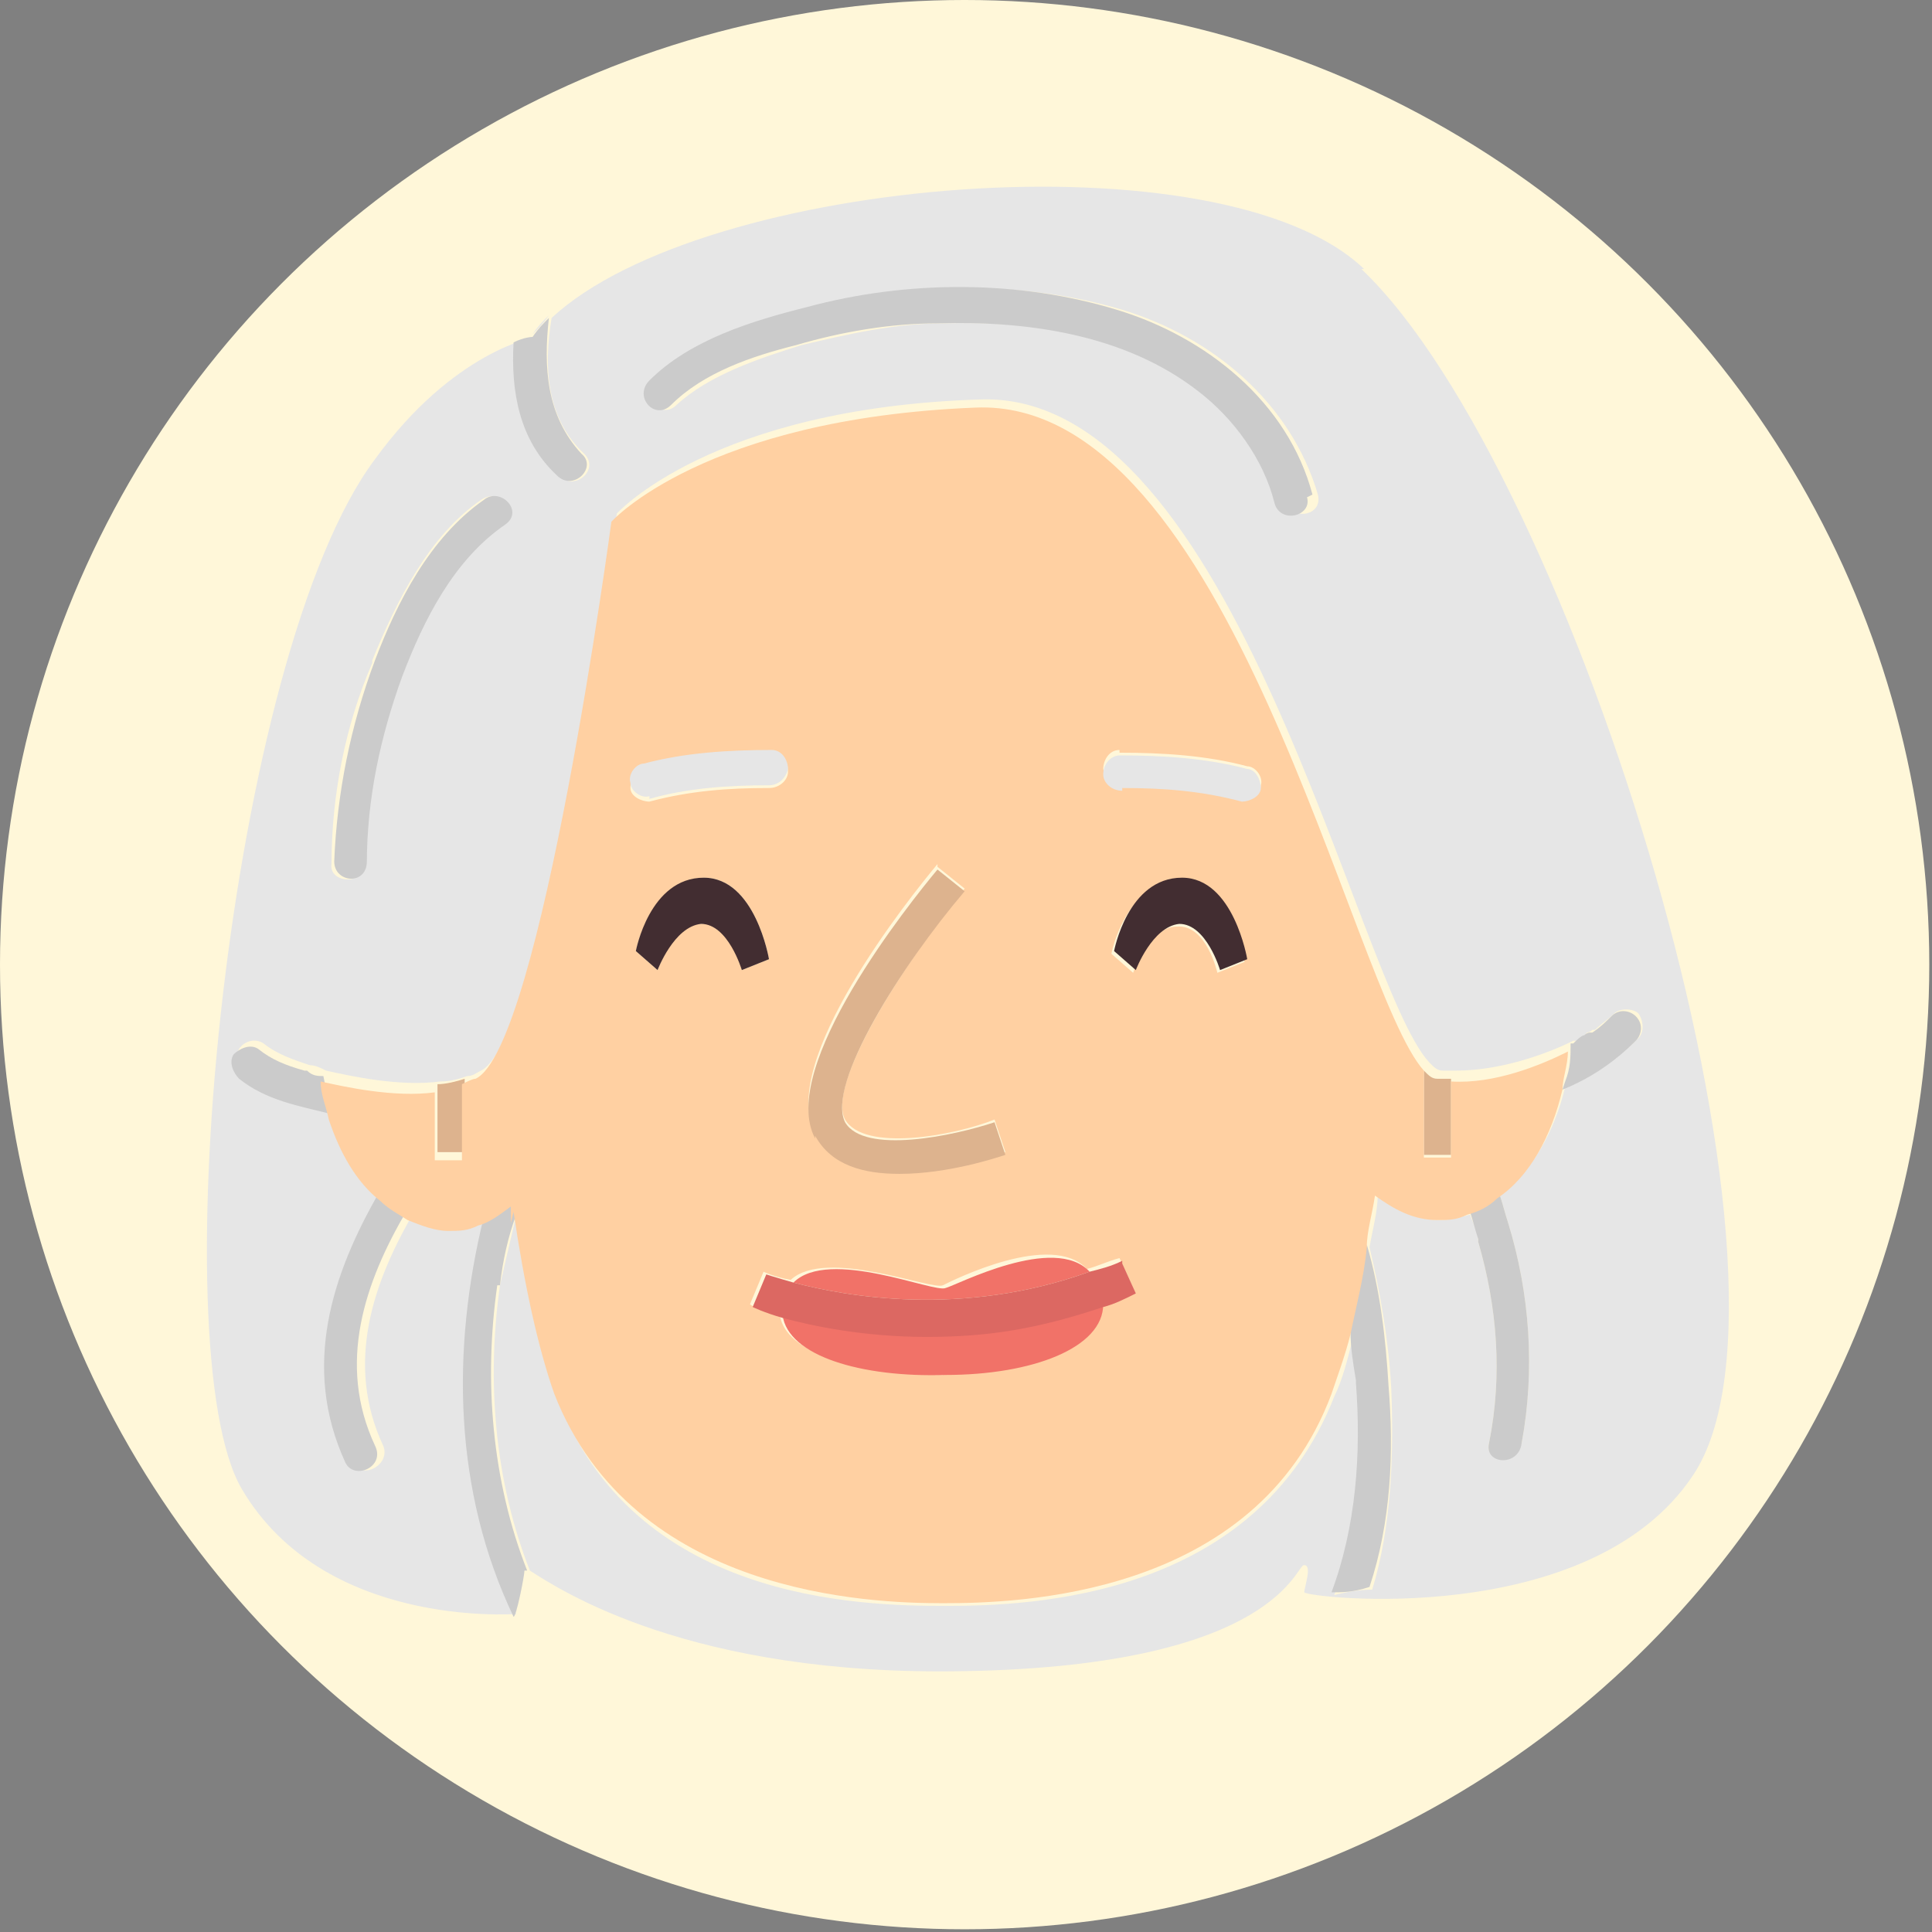 <?xml version="1.0" encoding="UTF-8"?>
<svg id="Capa_1" data-name="Capa 1" xmlns="http://www.w3.org/2000/svg" version="1.1" viewBox="0 0 71.1 71.1">
  <rect x="0" y="0" width="71.1" height="71.1" fill="#808080" stroke="none"/>
  <defs>
    <style>
      .cls-1 {
        fill: #dc6862;
      }

      .cls-1, .cls-2, .cls-3, .cls-4, .cls-5, .cls-6, .cls-7, .cls-8 {
        stroke-width: 0px;
      }

      .cls-2 {
        fill: #fff7d9;
      }

      .cls-3 {
        fill: #f17268;
      }

      .cls-4 {
        fill: #ffd0a2;
      }

      .cls-5 {
        fill: #e6e6e6;
      }

      .cls-6 {
        fill: #cbcbcb;
      }

      .cls-7 {
        fill: #ddb38e;
      }

      .cls-8 {
        fill: #422d31;
      }
    </style>
  </defs>
  <circle class="cls-2" cx="35.5" cy="35.5" r="35.5"/>
  <g>
    <path class="cls-5" d="M19.6,12.3c.2-.2.4-.4.6-.7-.2.2-.4.4-.6.7Z"/>
    <path class="cls-5" d="M50.2,9.9c-5.2-5-24.3-3.4-29.9,1.8-.3,1.8-.2,3.7,1.2,5,.6.6-.4,1.4-.9.8-1.4-1.4-1.7-3.1-1.6-4.9.4-.2.7-.2.7-.2,0,0-3,.5-5.9,4.5-5.4,7.2-7.9,32.8-4.9,37.9,3,5.1,9.9,4.6,10.1,4.6,0,0,0,0,0,0-2.2-4.6-2.3-9.8-1.1-14.7-.3.1-.7.2-1.1.2-.5,0-1-.1-1.5-.4-1.6,2.7-2.6,5.7-1.2,8.7.3.7-.8,1.3-1.1.6-1.6-3.4-.5-6.9,1.3-10-.8-.7-1.5-1.7-1.9-3-1.2-.3-2.4-.5-3.4-1.3-.3-.2-.4-.6-.2-.9.2-.3.6-.4.9-.2.5.4,1.1.6,1.7.8.2,0,.4.1.6.2,0,0,0,0,0,0,.9.2,2.7.6,4.2.4.4,0,.7-.1,1-.2.2,0,.3-.1.5-.2,2.3-1.1,5-20.5,5-20.5,0,0,3.5-3.9,13.4-4.2,9.4-.3,13.8,21.5,16.5,24.4.2.2.3.3.5.3.2,0,.4,0,.5,0,1.6,0,3.3-.6,4.3-1.1,0,0,0,0,0,0,0,0,0,0,.1,0,.2,0,.3-.2.4-.3,0,0,0,0,0,0,0,0,0,0,0,0,0,0,.1,0,.2-.1,0,0,0,0,0,0,0,0,.1,0,.1,0,0,0,0,0,0,0,.2-.2.5-.4.7-.6.2-.2.7-.2.9,0,.2.3.2.7,0,.9-.8.8-1.7,1.3-2.7,1.8-.4,1.7-1.3,3.2-2.4,4,.1.3.2.7.3,1,.8,2.6,1,5.4.5,8.1-.2.8-1.4.7-1.2,0,.5-2.5.3-5-.4-7.4,0-.4-.2-.7-.3-1-.4.1-.7.2-1.1.2-.8,0-1.6-.3-2.3-.9,0,.6-.2,1.3-.3,1.9.4,1.7.7,3.4.8,5.2.1,2.5,0,5.1-.7,7.4-.5,0-1,.1-1.4.2,1-2.4,1-5.1.9-7.7,0-.6-.1-1.2-.2-1.8-.2.8-.4,1.6-.7,2.2-2.9,7.4-11.1,7.7-14.3,7.7s-11.5-.2-14.3-7.7c-.6-1.6-1.1-4-1.5-6.7-.2.9-.4,1.7-.6,2.6-.5,3.5-.2,7.2,1.1,10.5,0,0,0,0,0,0,1.1.7,5.9,3.9,16,3.7,11.6-.2,12.2-4,12.5-3.9.3,0,0,.8,0,1,.1.2,10.5,1.4,14.3-4.3,4.8-7.1-4.4-37-12.2-44.4ZM13.7,24.3c.9-2.2,2.1-4.6,4-5.9.7-.5,1.5.5.8.9-1.9,1.3-3,3.5-3.8,5.6-.9,2.2-1.3,4.6-1.3,6.9,0,.8-1.3.7-1.2,0,0-2.5.5-5.1,1.5-7.4ZM47.1,18.5c-.4-1.6-1.5-3.1-2.8-4.1-2.7-2.1-6.3-2.6-9.6-2.5-1.8,0-3.5.4-5.2.8-1.6.5-3.4,1.1-4.6,2.2-.6.6-1.4-.4-.8-.9,1.5-1.5,3.8-2.2,5.8-2.7,3.7-.9,7.7-1,11.4.1,3.3,1,6.2,3.4,7.2,6.8.2.8-1,1-1.2.2Z"/>
    <path class="cls-5" d="M19.3,57.7s0,0,0,0c0,0,0,0,0,0Z"/>
    <path class="cls-6" d="M12.7,53.8c.3.7,1.5.2,1.1-.6-1.4-3-.4-6,1.2-8.7-.4-.2-.7-.4-1-.7-1.8,3.1-2.9,6.5-1.3,10Z"/>
    <path class="cls-6" d="M54.4,45.7c.7,2.4.9,4.9.4,7.4-.2.8,1.1.9,1.2,0,.5-2.7.3-5.5-.5-8.1-.1-.3-.2-.7-.3-1-.4.3-.7.4-1.1.6.1.3.2.7.3,1Z"/>
    <path class="cls-6" d="M18.4,47.3c.1-.9.3-1.8.6-2.6,0-.2,0-.4,0-.6-.4.3-.8.5-1.2.7-1.2,4.9-1.1,10.1,1.1,14.7,0,0,0,0,0,0,.1,0,.4-1.5.4-1.7s0,0,0,0c0,0,0,0,0,0,0,0,0,0,.1,0,0,0,0,0,0,0-1.3-3.3-1.6-7-1.1-10.5Z"/>
    <path class="cls-6" d="M49.9,50.9c.2,2.6,0,5.3-.9,7.7.4,0,.8,0,1.4-.2.8-2.4.9-5,.7-7.4-.1-1.7-.3-3.5-.8-5.2-.2,1.2-.4,2.3-.6,3.2,0,.6.1,1.2.2,1.8Z"/>
    <path class="cls-6" d="M57.5,40.1c1-.4,1.9-1,2.7-1.8.2-.2.3-.6,0-.9-.2-.2-.6-.3-.9,0-.2.2-.4.4-.7.6,0,0,0,0,0,0,0,0,0,0-.1,0,0,0,0,0,0,0,0,0-.1,0-.2.1,0,0,0,0,0,0,0,0,0,0,0,0-.1,0-.3.2-.4.3,0,0,0,0-.1,0,0,0,0,0,0,0,0,.5,0,.9-.2,1.4Z"/>
    <path class="cls-6" d="M11.2,39.4c-.7-.2-1.2-.4-1.7-.8-.3-.2-.7,0-.9.2-.2.3,0,.7.2.9,1,.8,2.2,1,3.4,1.3-.1-.4-.2-.9-.3-1.4-.2,0-.4,0-.6-.2Z"/>
    <path class="cls-7" d="M16.1,42.4h1c0-.3,0-1.4,0-2.7-.3.1-.7.2-1,.2,0,1,0,1.9,0,2.5Z"/>
    <path class="cls-7" d="M52.4,42.5h1c0-.7,0-1.7,0-2.8-.2,0-.4,0-.5,0-.2,0-.3-.1-.5-.3,0,1.6,0,2.9,0,3.2Z"/>
    <path class="cls-4" d="M18.9,44.6c.4,2.7.9,5,1.5,6.7,2.9,7.4,11.6,7.7,14.3,7.7s11.5-.2,14.3-7.7c.2-.6.5-1.4.7-2.2.2-1,.5-2.1.6-3.2,0-.6.2-1.2.3-1.9.7.5,1.4.9,2.3.9.4,0,.7,0,1.1-.2.4-.1.8-.3,1.1-.6,1.2-.8,2-2.3,2.4-4,0-.4.2-.9.2-1.4,0,0,0,0,0,0,0,0,0,0,0,0-1,.5-2.7,1.2-4.3,1.1,0,1.1,0,2.2,0,2.8h-1c0-.3,0-1.6,0-3.2-2.7-3-7.1-24.8-16.5-24.4-10,.4-13.4,4.2-13.4,4.2,0,0-2.6,19.4-5,20.5-.1,0-.3.1-.5.2,0,1.4,0,2.5,0,2.8h-1c0-.6,0-1.5,0-2.5-1.5.2-3.3-.2-4.2-.4,0,0,0,0,0,0,0,.5.2.9.3,1.4.4,1.2,1,2.3,1.9,3,.3.3.7.5,1,.7.5.2,1,.4,1.5.4.4,0,.7,0,1.1-.2.4-.1.8-.4,1.2-.7,0,.2,0,.4,0,.6ZM27.3,35.7s-.4-1.8-1.5-1.7c-1,0-1.6,1.7-1.6,1.7l-.8-.7s.5-2.6,2.5-2.7c1.9,0,2.4,3,2.4,3l-1,.4ZM34.7,50.6c-3.1,0-5.8-.8-6-2.2-.6-.2-1-.3-1.1-.4l.5-1.2s.4.2,1,.3c1.3-1.2,5.2.4,5.6.2.4-.2,4-2,5.3-.6.4-.1.8-.3,1.2-.4l.5,1.1c-.4.2-.8.3-1.2.5,0,1.6-2.7,2.6-5.8,2.6ZM40.9,35.1s.5-2.6,2.5-2.7c1.9,0,2.4,3,2.4,3l-1,.4s-.4-1.8-1.5-1.7c-1,0-1.6,1.7-1.6,1.7l-.8-.7ZM41.2,27.7c1.6,0,3.2.1,4.7.5.3,0,.6.4.5.7,0,.3-.4.6-.7.5-1.4-.4-2.9-.5-4.4-.5-.3,0-.6-.2-.7-.6,0-.3.2-.7.6-.7ZM34.5,31.9l1,.8c-2.2,2.7-5.1,7.2-4.4,8.5.7,1.2,4,.6,5.5,0l.4,1.2c-.3.1-2.2.7-3.9.7-1.3,0-2.5-.3-3.1-1.4-1.4-2.6,3.5-8.7,4.5-9.9ZM23.7,28.2c1.5-.4,3.1-.5,4.7-.5.3,0,.6.3.6.7,0,.3-.3.6-.7.6-1.5,0-2.9.1-4.4.5-.3,0-.7-.2-.7-.5,0-.3.2-.7.5-.7Z"/>
    <path class="cls-7" d="M30,41.8c.6,1.1,1.8,1.4,3.1,1.4,1.8,0,3.6-.6,3.9-.7l-.4-1.2c-1.5.5-4.8,1.2-5.5,0-.7-1.4,2.1-5.8,4.4-8.5l-1-.8c-1,1.2-5.9,7.3-4.5,9.9Z"/>
    <path class="cls-5" d="M23.9,29.4c1.4-.4,2.9-.5,4.4-.5.3,0,.6-.2.7-.6,0-.3-.2-.7-.6-.7-1.6,0-3.2.1-4.7.5-.3,0-.6.4-.5.7,0,.3.4.6.7.5Z"/>
    <path class="cls-5" d="M41.3,29c1.5,0,2.9.1,4.4.5.3,0,.7-.2.7-.5,0-.3-.2-.7-.5-.7-1.5-.4-3.1-.5-4.7-.5-.3,0-.6.3-.6.7,0,.3.3.6.7.6Z"/>
    <path class="cls-6" d="M48.3,18.2c-.9-3.4-3.9-5.8-7.2-6.8-3.6-1.1-7.7-1.1-11.4-.1-2,.5-4.3,1.2-5.8,2.7-.6.6.2,1.5.8.9,1.2-1.2,3-1.8,4.6-2.2,1.7-.5,3.5-.8,5.2-.8,3.3-.1,6.9.4,9.6,2.5,1.3,1,2.4,2.5,2.8,4.1.2.8,1.4.5,1.2-.2Z"/>
    <path class="cls-6" d="M20.5,17.5c.6.6,1.5-.3.9-.8-1.3-1.4-1.4-3.2-1.2-5,0,0,0,0,0,0,0,0,0,0,0,0-.2.2-.4.4-.6.7,0,0-.3,0-.7.2-.1,1.8.2,3.6,1.6,4.9Z"/>
    <path class="cls-6" d="M13.5,31.8c0-2.4.5-4.7,1.3-6.9.8-2.1,1.9-4.3,3.8-5.6.7-.5-.2-1.4-.8-.9-2,1.4-3.2,3.8-4,5.9-.9,2.4-1.4,4.9-1.5,7.4,0,.8,1.2.9,1.2,0Z"/>
    <path class="cls-8" d="M25.9,32.3c-2,0-2.5,2.7-2.5,2.7l.8.7s.6-1.6,1.6-1.7c1,0,1.5,1.7,1.5,1.7l1-.4s-.5-3-2.4-3Z"/>
    <path class="cls-8" d="M43.4,34c1,0,1.5,1.7,1.5,1.7l1-.4s-.5-3-2.4-3c-2,0-2.5,2.7-2.5,2.7l.8.7s.6-1.6,1.6-1.7Z"/>
    <path class="cls-3" d="M28.8,48.4c.2,1.5,2.9,2.3,6,2.2,3.2,0,5.8-1,5.8-2.6-2.3.8-4.6,1.1-6.5,1.1s-4.2-.4-5.3-.7Z"/>
    <path class="cls-3" d="M40.1,46.8c-1.3-1.4-4.9.5-5.3.6-.4.2-4.3-1.5-5.6-.2,1.9.5,6.2,1.3,10.9-.4Z"/>
    <path class="cls-1" d="M41.3,46.4c-.4.2-.8.3-1.2.4-4.7,1.7-9,.9-10.9.4-.7-.2-1-.3-1-.3l-.5,1.2c0,0,.4.2,1.1.4,1.1.3,3,.7,5.3.7s4.1-.3,6.5-1.1c.4-.1.8-.3,1.2-.5l-.5-1.1Z"/>
  </g>
</svg>